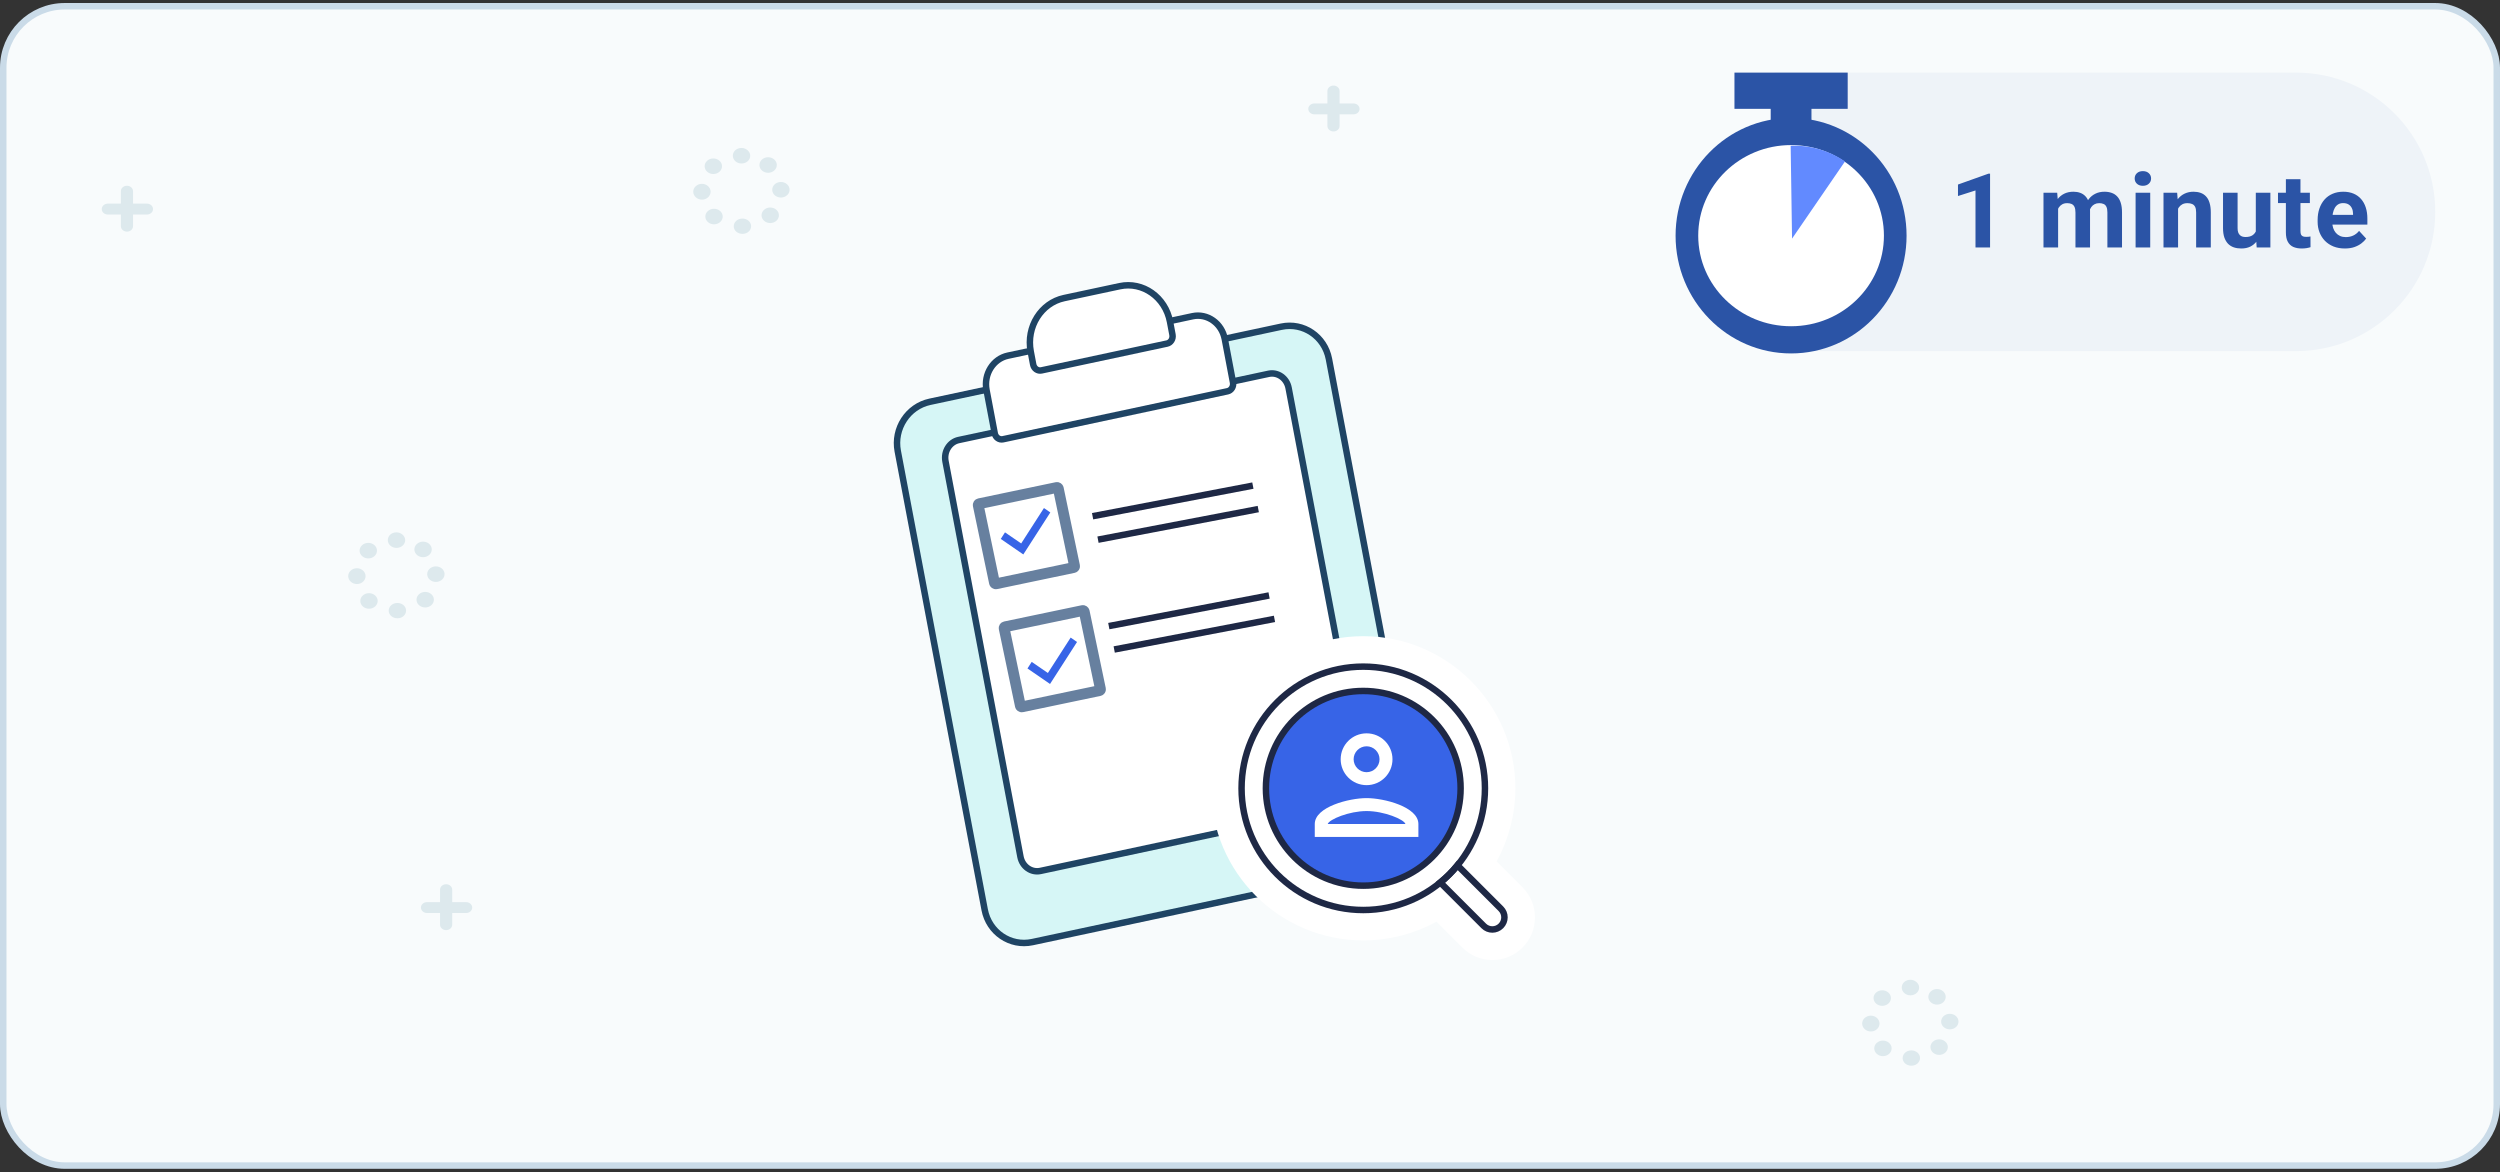 <svg width="386" height="181" viewBox="0 0 386 181" fill="none" xmlns="http://www.w3.org/2000/svg">
<rect x="0" y="0" width="386" height="181" fill="#333333" stroke="none"/>
<rect x="0.5" y="0.965" width="385" height="179" rx="9.5" fill="#F8FBFC"/>
<path d="M68.882 143.612C68.362 143.612 67.942 143.236 67.942 142.772V137.368C67.942 136.903 68.362 136.527 68.882 136.527C69.401 136.527 69.821 136.903 69.821 137.368V142.772C69.821 143.236 69.401 143.612 68.882 143.612Z" fill="#DDE9ED"/>
<path d="M71.968 140.97H65.93C65.41 140.97 64.99 140.594 64.99 140.13C64.99 139.665 65.41 139.289 65.93 139.289H71.968C72.487 139.289 72.907 139.665 72.907 140.13C72.907 140.594 72.487 140.97 71.968 140.97Z" fill="#DDE9ED"/>
<path d="M19.601 35.764C19.082 35.764 18.662 35.389 18.662 34.924V29.52C18.662 29.055 19.082 28.68 19.601 28.68C20.12 28.68 20.54 29.055 20.54 29.52V34.924C20.54 35.389 20.12 35.764 19.601 35.764Z" fill="#DDE9ED"/>
<path d="M22.687 33.123H16.649C16.13 33.123 15.71 32.747 15.71 32.282C15.71 31.817 16.13 31.441 16.649 31.441H22.687C23.206 31.441 23.626 31.817 23.626 32.282C23.626 32.747 23.206 33.123 22.687 33.123Z" fill="#DDE9ED"/>
<path d="M205.891 20.296C205.372 20.296 204.952 19.92 204.952 19.455V14.052C204.952 13.587 205.372 13.211 205.891 13.211C206.411 13.211 206.831 13.587 206.831 14.052V19.455C206.831 19.92 206.411 20.296 205.891 20.296Z" fill="#DDE9ED"/>
<path d="M208.977 17.654H202.939C202.42 17.654 202 17.278 202 16.813C202 16.349 202.42 15.973 202.939 15.973H208.977C209.497 15.973 209.917 16.349 209.917 16.813C209.917 17.278 209.497 17.654 208.977 17.654Z" fill="#DDE9ED"/>
<path d="M60.015 94.315C59.996 93.652 60.583 93.114 61.323 93.099C62.064 93.082 62.68 93.586 62.697 94.249C62.716 94.912 62.13 95.46 61.389 95.46H61.356C60.63 95.46 60.033 94.967 60.015 94.315ZM56.042 93.651C55.508 93.191 55.492 92.431 56.006 91.953C56.52 91.475 57.369 91.462 57.903 91.922C58.437 92.382 58.453 93.142 57.939 93.62C57.675 93.865 57.324 93.987 56.972 93.987C56.636 93.987 56.302 93.876 56.042 93.651ZM64.73 93.467C64.191 93.013 64.164 92.253 64.671 91.769C65.178 91.287 66.028 91.263 66.569 91.716C67.108 92.172 67.135 92.931 66.628 93.415C66.363 93.665 66.006 93.793 65.65 93.793C65.319 93.793 64.989 93.685 64.73 93.467ZM53.762 88.964C53.754 88.301 54.347 87.744 55.088 87.736C55.829 87.728 56.437 88.277 56.446 88.942C56.455 89.604 55.862 90.176 55.122 90.176H55.104C54.371 90.176 53.772 89.622 53.762 88.963V88.964ZM65.958 88.694C65.93 88.031 66.508 87.474 67.249 87.45C67.99 87.426 68.612 87.942 68.639 88.605C68.667 89.268 68.089 89.825 67.348 89.849C67.331 89.85 67.315 89.85 67.297 89.85C66.579 89.85 65.985 89.341 65.958 88.694ZM55.921 85.873C55.394 85.407 55.389 84.647 55.909 84.175C56.43 83.704 57.279 83.699 57.806 84.166C58.334 84.631 58.339 85.392 57.819 85.864C57.556 86.102 57.209 86.22 56.863 86.22C56.522 86.22 56.183 86.105 55.921 85.873ZM64.416 85.715C63.87 85.267 63.834 84.508 64.335 84.018C64.835 83.529 65.683 83.497 66.231 83.945C66.777 84.393 66.813 85.152 66.312 85.642C66.048 85.9 65.686 86.031 65.323 86.031C64.999 86.031 64.674 85.926 64.416 85.715ZM59.877 83.396C59.877 82.733 60.428 82.195 61.233 82.195C61.904 82.195 62.561 82.733 62.561 83.396C62.561 84.06 61.959 84.597 61.219 84.597C60.477 84.597 59.877 84.06 59.877 83.396Z" fill="#DDE9ED"/>
<path d="M293.769 163.397C293.75 162.734 294.336 162.196 295.077 162.181C295.818 162.164 296.433 162.668 296.451 163.331C296.47 163.994 295.883 164.542 295.143 164.542H295.109C294.383 164.542 293.786 164.049 293.769 163.397ZM289.795 162.733C289.261 162.273 289.245 161.513 289.759 161.035C290.273 160.557 291.123 160.544 291.657 161.004C292.191 161.464 292.207 162.224 291.693 162.702C291.428 162.947 291.077 163.069 290.725 163.069C290.39 163.069 290.056 162.958 289.795 162.733ZM298.484 162.549C297.944 162.095 297.917 161.335 298.425 160.851C298.932 160.369 299.781 160.345 300.322 160.799C300.861 161.254 300.888 162.013 300.381 162.497C300.117 162.748 299.76 162.875 299.403 162.875C299.073 162.875 298.743 162.767 298.484 162.549ZM287.516 158.046C287.508 157.383 288.101 156.826 288.841 156.818C289.582 156.809 290.19 157.359 290.199 158.024C290.209 158.686 289.616 159.258 288.875 159.258H288.858C288.125 159.258 287.525 158.704 287.516 158.045V158.046ZM299.712 157.776C299.683 157.113 300.262 156.556 301.002 156.532C301.743 156.508 302.366 157.024 302.392 157.687C302.421 158.35 301.842 158.907 301.102 158.931C301.084 158.933 301.068 158.933 301.051 158.933C300.333 158.933 299.738 158.423 299.712 157.776ZM289.675 154.955C289.147 154.49 289.142 153.729 289.663 153.257C290.183 152.786 291.033 152.781 291.56 153.248C292.087 153.713 292.093 154.474 291.572 154.946C291.309 155.184 290.963 155.302 290.617 155.302C290.276 155.302 289.936 155.187 289.675 154.955ZM298.17 154.797C297.624 154.349 297.587 153.59 298.088 153.1C298.588 152.611 299.436 152.579 299.984 153.027C300.53 153.475 300.566 154.234 300.066 154.724C299.801 154.982 299.439 155.113 299.077 155.113C298.752 155.113 298.427 155.008 298.17 154.797ZM293.63 152.478C293.63 151.815 294.182 151.277 294.987 151.277C295.658 151.277 296.314 151.815 296.314 152.478C296.314 153.142 295.713 153.679 294.972 153.679C294.23 153.679 293.63 153.142 293.63 152.478Z" fill="#DDE9ED"/>
<path d="M113.289 34.964C113.27 34.301 113.857 33.763 114.597 33.747C115.338 33.73 115.954 34.235 115.971 34.898C115.99 35.56 115.404 36.108 114.663 36.108H114.63C113.904 36.108 113.307 35.616 113.289 34.964ZM109.316 34.3C108.782 33.84 108.766 33.08 109.28 32.602C109.794 32.124 110.643 32.11 111.177 32.57C111.711 33.03 111.727 33.79 111.213 34.268C110.949 34.513 110.597 34.636 110.246 34.636C109.91 34.636 109.576 34.524 109.316 34.3ZM118.004 34.116C117.465 33.662 117.438 32.902 117.945 32.418C118.452 31.935 119.302 31.911 119.843 32.365C120.382 32.82 120.409 33.579 119.902 34.063C119.637 34.314 119.28 34.441 118.923 34.441C118.593 34.441 118.263 34.333 118.004 34.116ZM107.036 29.613C107.028 28.95 107.621 28.393 108.362 28.384C109.103 28.376 109.71 28.926 109.72 29.59C109.729 30.253 109.136 30.824 108.395 30.824H108.378C107.645 30.824 107.046 30.271 107.036 29.611V29.613ZM119.232 29.343C119.204 28.68 119.782 28.122 120.523 28.099C121.264 28.075 121.886 28.591 121.913 29.254C121.941 29.916 121.363 30.474 120.622 30.498C120.605 30.499 120.589 30.499 120.571 30.499C119.853 30.499 119.259 29.99 119.232 29.343ZM109.195 26.522C108.668 26.056 108.662 25.296 109.183 24.824C109.704 24.352 110.553 24.347 111.08 24.814C111.608 25.279 111.613 26.04 111.093 26.512C110.83 26.75 110.483 26.869 110.137 26.869C109.796 26.869 109.457 26.754 109.195 26.522ZM117.69 26.363C117.144 25.915 117.108 25.157 117.608 24.667C118.109 24.178 118.957 24.145 119.504 24.593C120.051 25.041 120.087 25.8 119.586 26.29C119.322 26.548 118.96 26.679 118.597 26.679C118.273 26.679 117.948 26.575 117.69 26.363ZM113.151 24.045C113.151 23.382 113.702 22.844 114.507 22.844C115.178 22.844 115.835 23.382 115.835 24.045C115.835 24.709 115.233 25.245 114.493 25.245C113.751 25.245 113.151 24.709 113.151 24.045Z" fill="#DDE9ED"/>
<path d="M274 11.211H354.5C366.374 11.211 376 20.837 376 32.711V32.711C376 44.585 366.374 54.211 354.5 54.211H274V11.211Z" fill="#EEF3F8"/>
<path d="M307.266 26.812V38.211H305.016V29.406L302.312 30.266V28.492L307.023 26.812H307.266ZM317.772 31.508V38.211H315.514V29.758H317.631L317.772 31.508ZM317.459 33.688H316.834C316.834 33.099 316.905 32.557 317.045 32.062C317.191 31.562 317.402 31.13 317.678 30.766C317.959 30.396 318.306 30.109 318.717 29.906C319.129 29.703 319.605 29.602 320.147 29.602C320.522 29.602 320.866 29.659 321.178 29.773C321.491 29.883 321.759 30.057 321.983 30.297C322.212 30.531 322.389 30.838 322.514 31.219C322.639 31.594 322.702 32.044 322.702 32.57V38.211H320.452V32.82C320.452 32.435 320.399 32.138 320.295 31.93C320.191 31.721 320.043 31.576 319.85 31.492C319.663 31.409 319.436 31.367 319.17 31.367C318.879 31.367 318.623 31.427 318.405 31.547C318.191 31.667 318.014 31.833 317.873 32.047C317.733 32.255 317.629 32.5 317.561 32.781C317.493 33.062 317.459 33.365 317.459 33.688ZM322.491 33.43L321.686 33.531C321.686 32.979 321.754 32.466 321.889 31.992C322.03 31.518 322.235 31.102 322.506 30.742C322.782 30.383 323.123 30.104 323.53 29.906C323.936 29.703 324.405 29.602 324.936 29.602C325.342 29.602 325.712 29.662 326.045 29.781C326.379 29.896 326.663 30.081 326.897 30.336C327.136 30.586 327.319 30.914 327.444 31.32C327.574 31.727 327.639 32.224 327.639 32.812V38.211H325.381V32.812C325.381 32.422 325.329 32.125 325.225 31.922C325.126 31.713 324.98 31.57 324.788 31.492C324.6 31.409 324.376 31.367 324.116 31.367C323.845 31.367 323.608 31.422 323.405 31.531C323.202 31.635 323.032 31.781 322.897 31.969C322.761 32.156 322.66 32.375 322.592 32.625C322.524 32.87 322.491 33.138 322.491 33.43ZM331.994 29.758V38.211H329.736V29.758H331.994ZM329.595 27.555C329.595 27.227 329.71 26.956 329.939 26.742C330.168 26.529 330.476 26.422 330.861 26.422C331.241 26.422 331.546 26.529 331.775 26.742C332.009 26.956 332.127 27.227 332.127 27.555C332.127 27.883 332.009 28.154 331.775 28.367C331.546 28.581 331.241 28.688 330.861 28.688C330.476 28.688 330.168 28.581 329.939 28.367C329.71 28.154 329.595 27.883 329.595 27.555ZM336.294 31.562V38.211H334.044V29.758H336.153L336.294 31.562ZM335.966 33.688H335.356C335.356 33.062 335.437 32.5 335.598 32C335.76 31.495 335.986 31.065 336.278 30.711C336.57 30.352 336.916 30.078 337.317 29.891C337.723 29.698 338.177 29.602 338.677 29.602C339.072 29.602 339.434 29.659 339.763 29.773C340.091 29.888 340.372 30.07 340.606 30.32C340.846 30.57 341.028 30.901 341.153 31.312C341.283 31.724 341.348 32.227 341.348 32.82V38.211H339.083V32.812C339.083 32.438 339.031 32.146 338.927 31.938C338.822 31.729 338.669 31.583 338.466 31.5C338.268 31.412 338.023 31.367 337.731 31.367C337.429 31.367 337.166 31.427 336.942 31.547C336.723 31.667 336.541 31.833 336.395 32.047C336.255 32.255 336.148 32.5 336.075 32.781C336.002 33.062 335.966 33.365 335.966 33.688ZM348.297 36.188V29.758H350.547V38.211H348.43L348.297 36.188ZM348.547 34.453L349.211 34.438C349.211 35 349.146 35.523 349.016 36.008C348.885 36.487 348.69 36.904 348.43 37.258C348.169 37.607 347.841 37.88 347.445 38.078C347.049 38.271 346.583 38.367 346.047 38.367C345.635 38.367 345.255 38.31 344.906 38.195C344.562 38.075 344.266 37.891 344.016 37.641C343.771 37.385 343.578 37.06 343.438 36.664C343.302 36.263 343.234 35.781 343.234 35.219V29.758H345.484V35.234C345.484 35.484 345.513 35.695 345.57 35.867C345.633 36.039 345.719 36.18 345.828 36.289C345.938 36.398 346.065 36.477 346.211 36.523C346.362 36.57 346.529 36.594 346.711 36.594C347.174 36.594 347.539 36.5 347.805 36.312C348.076 36.125 348.266 35.87 348.375 35.547C348.49 35.219 348.547 34.854 348.547 34.453ZM356.644 29.758V31.352H351.722V29.758H356.644ZM352.941 27.672H355.191V35.664C355.191 35.909 355.222 36.096 355.284 36.227C355.352 36.357 355.451 36.448 355.581 36.5C355.711 36.547 355.876 36.57 356.073 36.57C356.214 36.57 356.339 36.565 356.448 36.555C356.563 36.539 356.659 36.523 356.737 36.508L356.745 38.164C356.553 38.227 356.344 38.276 356.12 38.312C355.896 38.349 355.649 38.367 355.378 38.367C354.883 38.367 354.451 38.286 354.081 38.125C353.717 37.958 353.435 37.693 353.237 37.328C353.04 36.964 352.941 36.484 352.941 35.891V27.672ZM362.053 38.367C361.397 38.367 360.808 38.263 360.287 38.055C359.767 37.841 359.324 37.547 358.959 37.172C358.6 36.797 358.324 36.362 358.131 35.867C357.939 35.367 357.842 34.836 357.842 34.273V33.961C357.842 33.32 357.933 32.734 358.116 32.203C358.298 31.672 358.558 31.211 358.897 30.82C359.241 30.43 359.657 30.13 360.147 29.922C360.636 29.708 361.189 29.602 361.803 29.602C362.402 29.602 362.933 29.701 363.397 29.898C363.86 30.096 364.248 30.378 364.561 30.742C364.879 31.107 365.118 31.544 365.28 32.055C365.441 32.56 365.522 33.122 365.522 33.742V34.68H358.803V33.18H363.311V33.008C363.311 32.695 363.254 32.417 363.139 32.172C363.03 31.922 362.863 31.724 362.639 31.578C362.415 31.432 362.129 31.359 361.78 31.359C361.483 31.359 361.228 31.424 361.014 31.555C360.801 31.685 360.626 31.867 360.491 32.102C360.36 32.336 360.261 32.612 360.194 32.93C360.131 33.242 360.1 33.586 360.1 33.961V34.273C360.1 34.612 360.147 34.925 360.241 35.211C360.34 35.497 360.478 35.745 360.655 35.953C360.837 36.161 361.056 36.323 361.311 36.438C361.571 36.552 361.866 36.609 362.194 36.609C362.6 36.609 362.978 36.531 363.327 36.375C363.681 36.214 363.985 35.971 364.241 35.648L365.334 36.836C365.157 37.091 364.915 37.336 364.608 37.57C364.306 37.805 363.941 37.997 363.514 38.148C363.087 38.294 362.6 38.367 362.053 38.367Z" fill="#2B54A6"/>
<ellipse cx="276.542" cy="36.389" rx="17.832" ry="18.182" fill="#2B54A6"/>
<rect x="267.801" y="11.211" width="17.483" height="5.594" fill="#2B54A6"/>
<rect x="273.396" y="15.406" width="6.294" height="4.895" fill="#2B54A6"/>
<ellipse cx="276.542" cy="36.385" rx="14.336" ry="13.986" fill="white"/>
<path d="M276.478 22.499C279.478 22.386 282.416 23.234 284.869 24.922L276.692 36.843L276.478 22.499Z" fill="#628AFF"/>
<path d="M197.829 50.443L143.58 62.035C140.168 62.764 137.954 66.182 138.613 69.654L152.037 140.474C152.695 143.945 155.982 146.188 159.394 145.459L213.643 133.867C217.055 133.138 219.269 129.72 218.61 126.248L205.186 55.428C204.528 51.957 201.241 49.714 197.829 50.443Z" fill="#D6F6F6" stroke="#1F4464"/>
<path d="M198.962 59.911L210.534 120.956C210.826 122.498 209.883 123.951 208.495 124.248L160.635 134.474C159.247 134.771 157.848 133.818 157.556 132.276L145.984 71.231C145.692 69.69 146.635 68.236 148.023 67.94L195.883 57.713C197.271 57.416 198.67 58.369 198.962 59.911Z" fill="white" stroke="#1F4464"/>
<path d="M155.616 54.917L184.136 48.823C186.393 48.34 188.641 49.894 189.108 52.358L190.375 59.042C190.5 59.7 190.096 60.292 189.54 60.411L154.854 67.823C154.298 67.942 153.71 67.56 153.585 66.903L152.318 60.219C151.851 57.754 153.359 55.399 155.616 54.917Z" fill="white" stroke="#1F4464"/>
<path d="M164.29 46.024L172.899 44.185C176.433 43.43 179.927 45.862 180.651 49.682L181.029 51.676C181.154 52.334 180.749 52.927 180.194 53.045L160.791 57.191C160.235 57.31 159.647 56.929 159.522 56.272L159.144 54.277C158.42 50.458 160.756 46.779 164.29 46.024Z" fill="white" stroke="#1F4464"/>
<path d="M154.518 83.211L158 85.606L162.169 79.123L161.186 78.442L157.67 83.909L155.171 82.195L154.518 83.211Z" fill="#3764E7"/>
<path d="M158.642 103.211L162.124 105.606L166.293 99.123L165.31 98.442L161.794 103.909L159.295 102.195L158.642 103.211Z" fill="#3764E7"/>
<path d="M168.696 79.704L193.444 74.977" stroke="#1E2845"/>
<path d="M171.198 96.669L195.946 91.941" stroke="#1E2845"/>
<path d="M169.53 83.325L194.278 78.598" stroke="#1E2845"/>
<path d="M172.033 100.282L196.781 95.555" stroke="#1E2845"/>
<path d="M230.424 148.227C228.676 148.227 227.023 147.55 225.782 146.291L221.799 142.308C218.36 144.187 214.471 145.201 210.506 145.201C197.541 145.201 187 134.66 187 121.714C187 108.768 197.541 98.227 210.487 98.227C223.434 98.227 233.975 108.768 233.975 121.714C233.975 125.679 232.96 129.568 231.081 133.007L235.065 136.99C236.305 138.23 237 139.884 237 141.65C237 143.416 236.324 145.051 235.065 146.31C233.825 147.55 232.171 148.227 230.424 148.227Z" fill="white"/>
<path d="M225.031 133.605C224.242 134.583 223.34 135.466 222.382 136.255L229.09 142.963C229.823 143.696 231.006 143.696 231.739 142.963C232.472 142.23 232.472 141.046 231.739 140.313L225.031 133.605Z" stroke="#1E2845"/>
<path d="M210.488 140.506C220.865 140.506 229.278 132.093 229.278 121.716C229.278 111.338 220.865 102.926 210.488 102.926C200.11 102.926 191.698 111.338 191.698 121.716C191.698 132.093 200.11 140.506 210.488 140.506Z" stroke="#1E2845"/>
<mask id="mask0_6806_45637" style="mask-type:luminance" maskUnits="userSpaceOnUse" x="199" y="110" width="23" height="23">
<path d="M210.487 132.985C216.714 132.985 221.761 127.938 221.761 121.711C221.761 115.485 216.714 110.438 210.487 110.438C204.261 110.438 199.213 115.485 199.213 121.711C199.213 127.938 204.261 132.985 210.487 132.985Z" fill="white"/>
</mask>
<g mask="url(#mask0_6806_45637)">
<path d="M210.487 119.836C212.044 119.836 213.305 118.154 213.305 116.078C213.305 114.003 212.044 112.32 210.487 112.32C208.93 112.32 207.668 114.003 207.668 116.078C207.668 118.154 208.93 119.836 210.487 119.836Z" stroke="#3764E7" stroke-width="1.879"/>
<path d="M218.003 136.749H202.971V126.528C202.971 124.799 204.136 123.296 205.808 122.882C208.871 122.112 212.084 122.112 215.147 122.882C216.819 123.296 217.984 124.799 217.984 126.528V136.749H218.003Z" stroke="#3764E7" stroke-width="1.879"/>
</g>
<path d="M210.488 136.747C218.789 136.747 225.519 130.017 225.519 121.716C225.519 113.414 218.789 106.684 210.488 106.684C202.186 106.684 195.456 113.414 195.456 121.716C195.456 130.017 202.186 136.747 210.488 136.747Z" fill="#3764E7" stroke="#1E2845"/>
<path d="M211 115.227C212.1 115.227 213 116.127 213 117.227C213 118.327 212.1 119.227 211 119.227C209.9 119.227 209 118.327 209 117.227C209 116.127 209.9 115.227 211 115.227ZM211 125.227C213.7 125.227 216.8 126.517 217 127.227H205C205.23 126.507 208.31 125.227 211 125.227ZM211 113.227C208.79 113.227 207 115.017 207 117.227C207 119.437 208.79 121.227 211 121.227C213.21 121.227 215 119.437 215 117.227C215 115.017 213.21 113.227 211 113.227ZM211 123.227C208.33 123.227 203 124.567 203 127.227V129.227H219V127.227C219 124.567 213.67 123.227 211 123.227Z" fill="white"/>
<rect x="151" y="77.816" width="12.631" height="12.631" rx="0.2" transform="rotate(-11.827 151 77.816)" stroke="#67809F" stroke-width="1.668"/>
<rect x="155" y="96.816" width="12.631" height="12.631" rx="0.2" transform="rotate(-11.827 155 96.816)" stroke="#67809F" stroke-width="1.668"/>
<rect x="0.5" y="0.965" width="385" height="179" rx="9.5" stroke="#CADBE8"/>
</svg>

